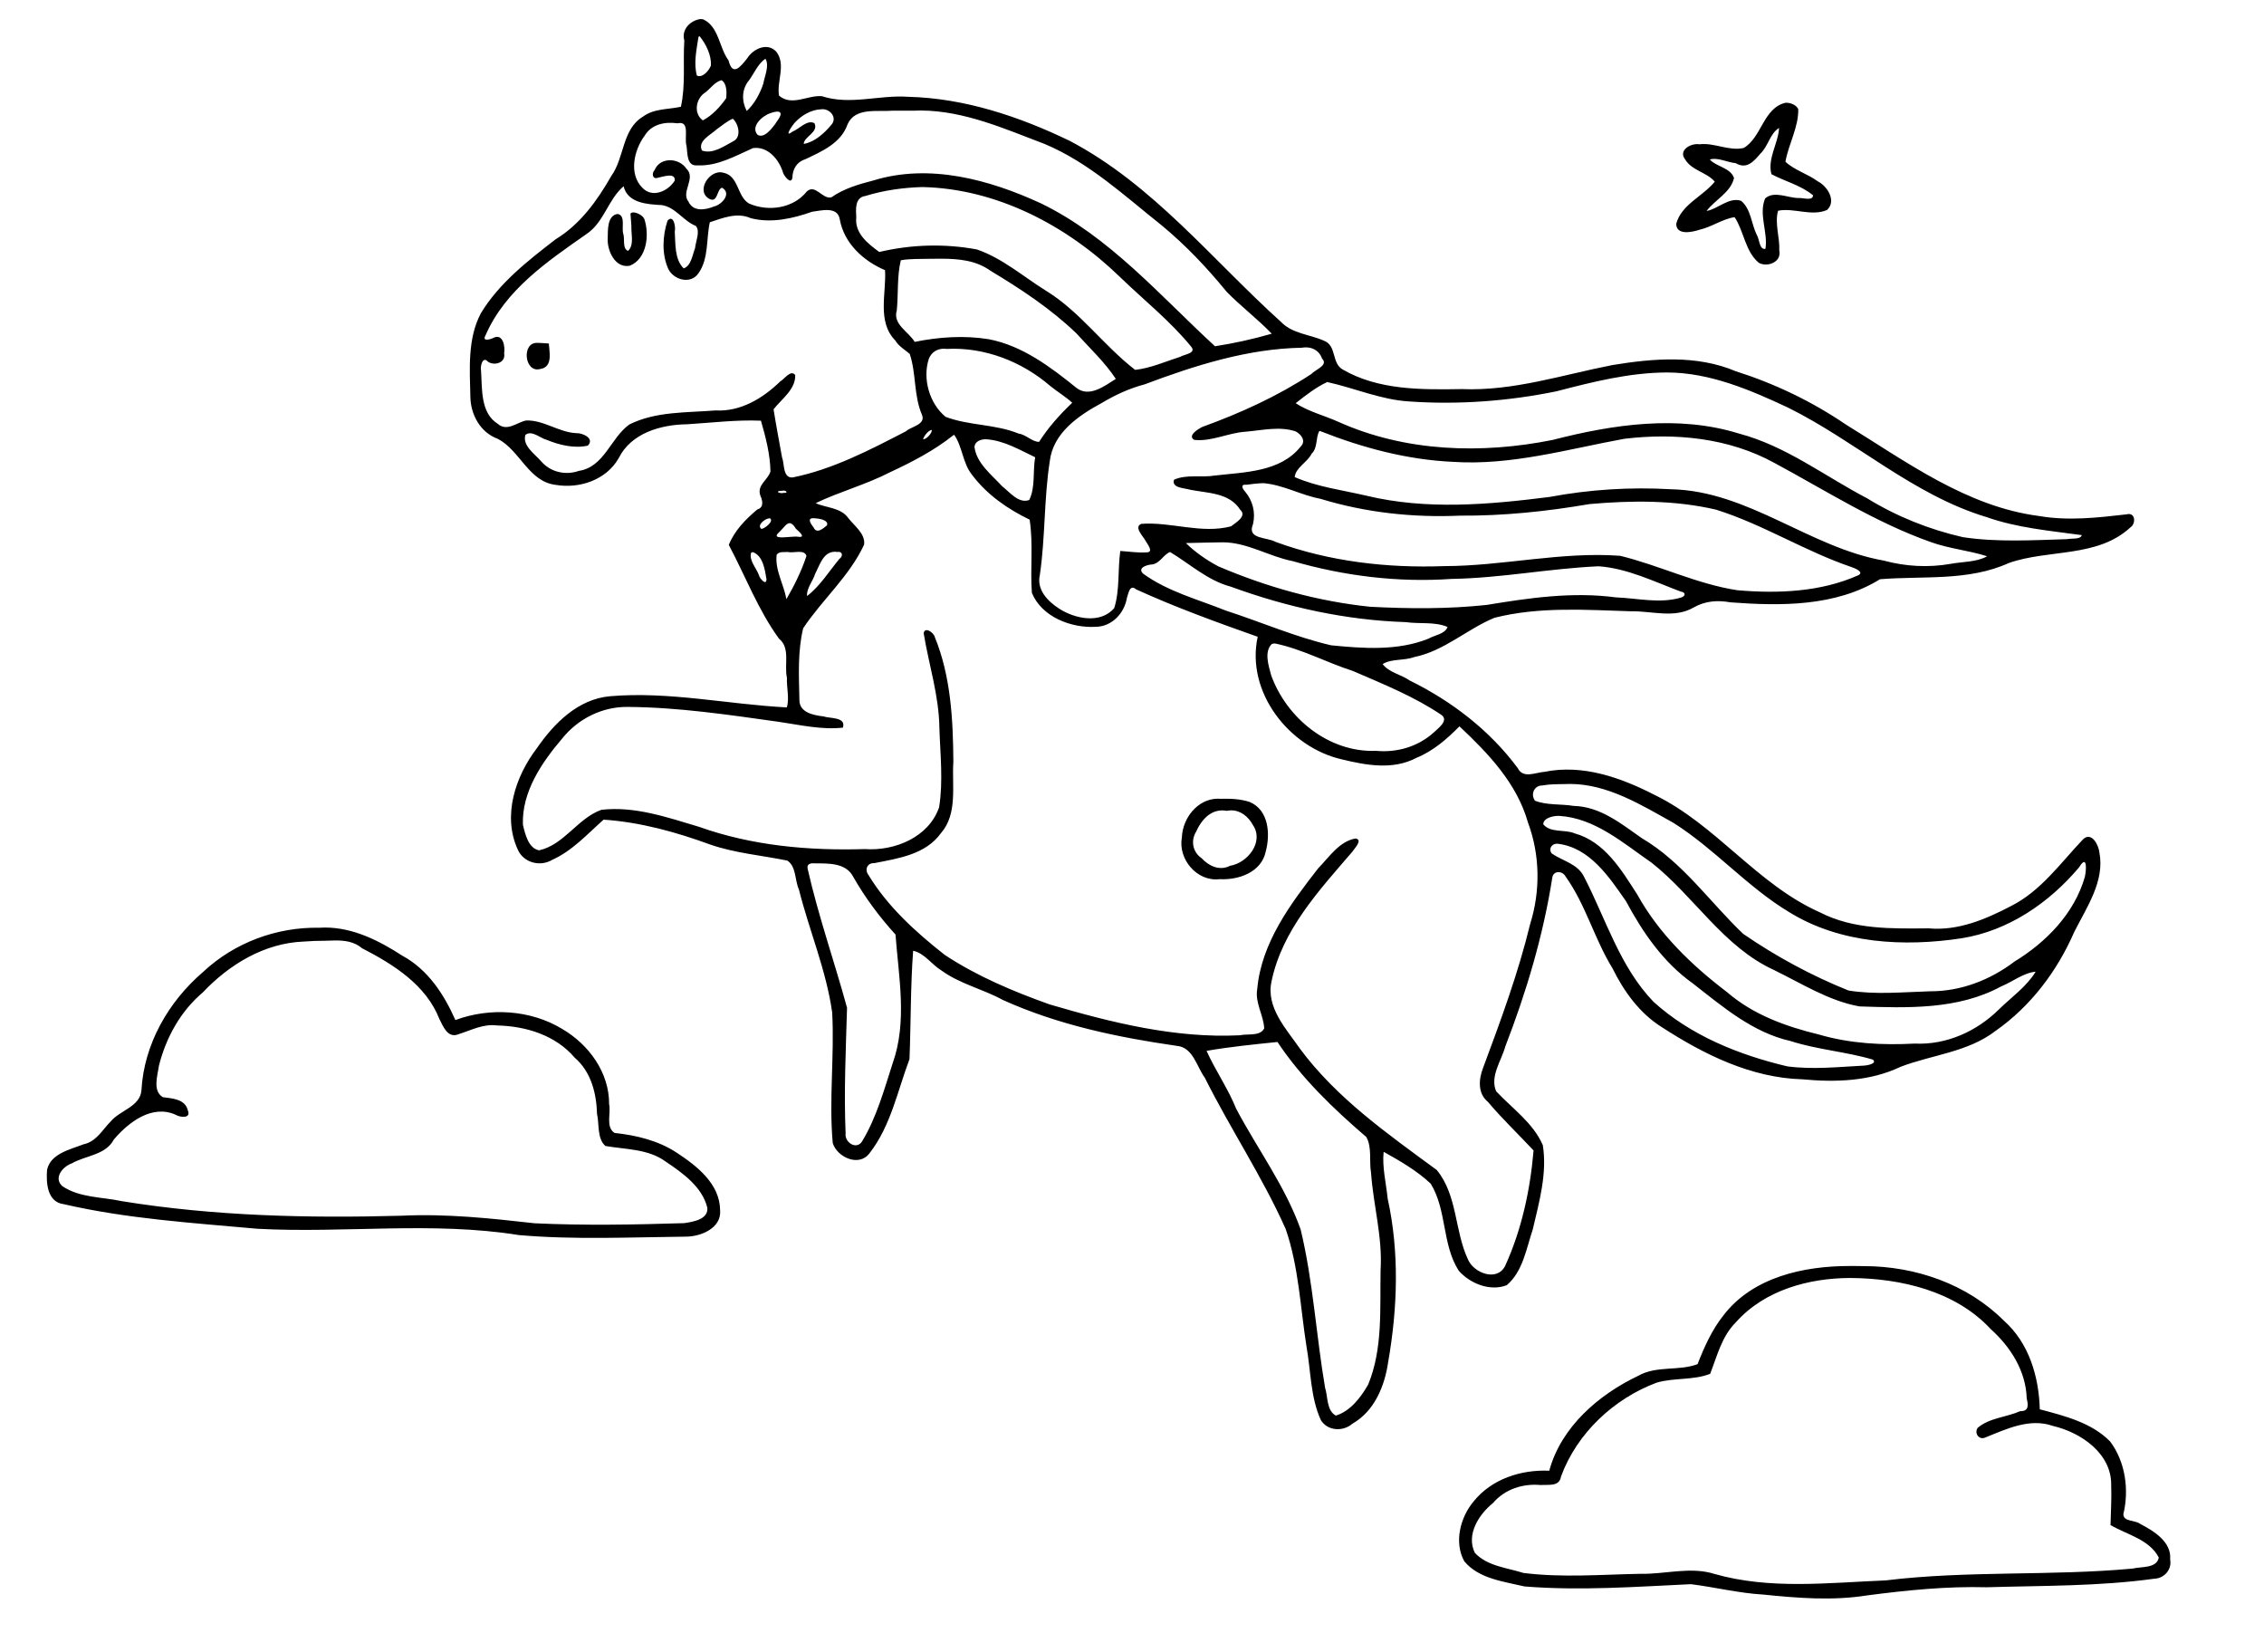 <?xml version="1.0" encoding="UTF-8" standalone="no"?> <!-- Created with Inkscape (http://www.inkscape.org/) --> <svg xmlns:dc="http://purl.org/dc/elements/1.1/" xmlns:cc="http://creativecommons.org/ns#" xmlns:rdf="http://www.w3.org/1999/02/22-rdf-syntax-ns#" xmlns:svg="http://www.w3.org/2000/svg" xmlns="http://www.w3.org/2000/svg" xmlns:sodipodi="http://sodipodi.sourceforge.net/DTD/sodipodi-0.dtd" xmlns:inkscape="http://www.inkscape.org/namespaces/inkscape" width="1436.418mm" height="1047.775mm" viewBox="0 0 1436.418 1047.775" version="1.1" id="svg3769" inkscape:version="0.92.4 (5da689c313, 2019-01-14)" sodipodi:docname="coloring-book-page-unicorn-kids.svg"><defs id="defs3763"></defs><g inkscape:label="Layer 1" inkscape:groupmode="layer" id="layer1" transform="translate(392.318,359.748)"><path id="path4490" style="opacity:1;vector-effect:none;fill:#000000;fill-opacity:1;fill-rule:nonzero;stroke:none;stroke-width:19.023;stroke-linecap:round;stroke-linejoin:round;stroke-miterlimit:4;stroke-dasharray:none;stroke-dashoffset:0;stroke-opacity:1;paint-order:normal" d="m 9.602,-224.987 c -0.93,-0.029 -1.649,0.226 -1.904,0.842 0.194,2.562 0.388,5.124 0.581,7.686 -0.316,4.953 1.958,12.13 -2.129,15.864 -3.668,-1.301 -2.01,-7.68 -2.985,-10.715 -1.334,-3.614 1.665,-11.723 -3.609,-12.709 -6.74,0.961 -6.152,10.315 -6.301,15.37 -0.468,7.838 4.683,19.339 14.06,17.462 10.797,-4.419 12.442,-19.465 9.275,-29.344 -0.866,-2.461 -4.613,-4.382 -6.989,-4.456 z m -60.128,82.758 c -0.307,-0.002 -0.615,8.2e-4 -0.923,0.011 -10.102,-0.455 -8.213,19.345 1.905,16.557 8.106,-1.221 5.774,-10.593 5.451,-16.154 -2.158,-0.107 -4.282,-0.397 -6.433,-0.414 z M 380.335,146.928 c -12.774,0.08 -22.318,12.257 -22.794,24.514 -2.576,13.862 9.592,28.309 23.984,26.541 11.945,0.656 26.459,-4.334 29.195,-17.476 3.002,-11.004 2.011,-26.366 -10.125,-31.475 -5.883,-1.965 -12.192,-2.199 -18.351,-2.025 -0.643,-0.056 -1.279,-0.081 -1.907,-0.077 z m 8.387,7.409 c 6.033,-0.083 10.997,4 13.897,9.319 7.198,10.648 -3.354,24.067 -14.535,25.832 -6.565,3.447 -13.445,0.178 -18.074,-4.839 -5.507,-3.774 -6.951,-10.817 -3.581,-16.528 3.609,-8.054 9.941,-15.265 19.644,-13.485 0.903,-0.191 1.786,-0.287 2.648,-0.299 z M 52.262,-347.646 c -0.192,-6e-5 -0.385,0.008 -0.577,0.025 -6.371,1.128 -11.756,6.786 -9.83,13.567 -0.904,13.924 0.869,28.394 -2.168,42.025 -8.016,1.815 -17.014,1.005 -24.082,6.279 -13.324,8.039 -11.657,25.978 -20.082,37.65 -8.928,15.621 -19.691,30.658 -35.345,40.172 -17.548,13.557 -35.806,27.72 -47.416,46.914 -8.527,16.135 -7.045,35.293 -6.648,52.977 0.177,11.369 6.337,22.69 17.437,26.692 14.1,7.35 19.531,27.199 36.739,29.2 15.08,2.551 32.036,-3.127 39.89,-16.894 C 8.127,-85.063 27.005,-90.398 43.616,-90.593 c 15.568,-0.965 31.335,-2.93 46.857,-2.273 3.007,10.413 5.869,21.408 6.034,32.271 -1.669,5.411 -8.732,8.583 -6.439,15.181 1.485,3.219 2.425,7.618 -1.912,8.87 -7.379,6.181 -14.455,13.392 -18.078,22.48 10.539,19.822 18.611,41.285 31.864,59.495 7.35,5.895 3.195,16.589 5.012,24.774 -0.262,6.029 1.685,13.342 -0.068,18.815 -37.375,-1.907 -74.671,-10.299 -112.16,-7.083 -20.299,1.785 -35.454,17.108 -46.447,33.006 -13.523,17.718 -21.918,42.698 -12.182,64.054 3.534,8.486 14.155,11.359 21.831,6.786 12.822,-5.728 22.42,-16.411 32.699,-25.552 23.345,1.587 45.934,7.843 67.807,15.853 15.804,5.427 32.52,6.795 48.752,10.117 5.773,3.696 4.72,12.622 7.375,18.325 6.562,26.114 17.365,51.278 21.106,78.035 1.512,27.589 -2.138,55.381 0.364,82.89 2.897,9.067 16.843,15.358 23.409,6.286 13.422,-17.227 17.709,-39.508 25.279,-59.586 0.915,-22.856 0.62,-46.128 2.315,-68.743 7.147,1.44 11.873,8.914 18.084,12.593 11.662,8.474 26.178,11.689 38.799,18.601 34.881,15.793 72.85,23.746 110.523,29.146 10.209,0.953 12.509,13.228 17.621,20.151 16.229,32.452 36.502,62.789 51.302,95.94 8.351,23.993 9.301,49.828 13.265,74.764 2.765,15.496 2.478,32.083 9.104,46.573 4.294,6.954 14.055,7.427 20.02,2.254 14.033,-8.019 20.485,-23.904 22.691,-39.241 5.962,-34.165 7.156,-69.594 -0.345,-103.601 -0.954,-9.754 -3.579,-19.995 -2.542,-29.631 10.371,5.771 21.153,12.007 29.85,20.19 10.355,16.784 7.134,38.742 17.815,55.26 7.221,8.195 19.978,13.257 30.456,9.154 10.222,-8.691 12.403,-23.222 16.471,-35.323 4.072,-17.406 9.264,-35.595 6.388,-53.523 -6.127,-14.121 -19.408,-23.286 -29.62,-34.176 -4.034,-9.495 3.363,-19.396 5.805,-28.379 13.366,-34.537 24.03,-70.27 29.789,-106.853 0.457,-4.918 6.52,-4.845 8.518,-0.927 12.725,17.754 18.23,39.519 29.681,58.078 7.339,14.851 17.234,28.626 31.49,37.51 26.672,17.279 56.576,32.077 88.966,32.977 21.046,1.99 42.954,1.334 62.366,-7.931 20.088,-7.683 42.741,-9.263 60.301,-22.807 22.248,-15.584 39.064,-37.888 49.862,-62.69 7.801,-15.529 19.494,-32.243 15.981,-50.426 -0.436,-4.631 -4.821,-13.388 -10.246,-8.531 -14.352,15.051 -26.829,32.983 -45.958,42.547 -16.061,8.385 -33.53,15.776 -52.07,14.081 -23.292,0.194 -47.735,0.863 -69.041,-10.154 -39.826,-17.663 -65.825,-55.495 -104.86,-74.479 -21.364,-10.979 -45.596,-19.617 -69.882,-14.663 -5.663,0.353 -13.601,4.568 -17.006,-2.402 -17.731,-23.915 -41.95,-42.494 -68.581,-55.566 -5.273,-3.739 -13.294,-5.118 -17.105,-10.398 5.643,-3.495 13.657,-2.064 20.02,-4.439 18.977,-3.843 33.413,-17.673 50.911,-24.916 28.346,-7.201 58.089,-5.013 87.039,-4.121 13.229,-0.184 27.217,4.631 39.366,-2.428 7.321,-4.198 15.201,-4.711 23.369,-3.244 31.911,2.361 66.667,2.743 94.85,-14.675 27.25,-2.212 56.07,1.386 81.666,-10.267 25.277,-8.92 56.162,-3.178 77.179,-22.606 3.7,-2.39 3.223,-9.827 -2.401,-8.29 -18.337,2.123 -36.977,4.244 -55.401,1.076 -45.967,-5.888 -84.36,-34.486 -122.774,-58.091 -21.525,-14.643 -45.044,-25.908 -69.843,-33.781 -24.699,-10.458 -52.33,-8.155 -78.129,-3.915 -31.673,6.145 -62.934,16.62 -95.608,15.253 -25.597,0.396 -52.869,0.792 -75.74,-12.508 -7.013,-4.128 -3.57,-15.02 -11.728,-18.174 -9.092,-4.079 -19.978,-4.36 -27.319,-11.979 -43.606,-39.358 -81.25,-87.149 -134.128,-114.88 -31.944,-15.403 -66.688,-27.041 -102.423,-27.882 -18.243,-1.333 -36.795,5.481 -54.641,-0.376 -8.948,-0.873 -19.129,6.65 -27.245,-0.374 -1.614,-8.984 4.612,-19.628 -1.735,-27.87 -5.656,-6.117 -14.654,-1.853 -18.453,4.198 -4.353,5.529 -9.264,11.717 -11.852,1.317 -6.019,-8.097 -6.055,-21.272 -15.928,-25.977 -0.558,-0.149 -1.134,-0.224 -1.712,-0.224 z m -0.799,10.909 c 0.05,0.005 0.103,0.019 0.159,0.044 4.016,4.967 7.467,11.918 7.112,18.486 -1.177,3.239 -5.355,8.112 -8.887,6.405 -2.198,-7.721 -0.227,-16.408 0.946,-24.257 0.092,-0.306 0.318,-0.715 0.67,-0.679 z m 41.857,14.24 c 2.659,4.448 -0.533,10.904 -1.324,15.753 -2.125,6.403 -5.748,13.061 -10.537,17.386 -3.32,-6.259 -3.268,-13.833 1.43,-19.393 3.27,-4.498 5.772,-10.65 10.43,-13.745 z m -27.909,13.625 c 3.464,1.945 3.388,7.774 3.045,11.345 -3.8,5.516 -8.947,11.061 -14.854,14.141 -6.104,-4.358 -4.484,-13.996 1.6,-17.734 3.245,-2.5 6.077,-6.74 10.209,-7.751 z m 675.569,14.313 c -0.193,5.1e-4 -0.383,0.007 -0.57,0.02 -14.033,3.415 -14.943,21.877 -26.393,28.649 -9.314,2.167 -18.706,-3.511 -28.15,-2.325 -5.256,-0.892 -13.615,3.682 -9.046,9.57 4.19,7.115 14.03,8.3 18.801,14.154 -7.476,9.244 -21.19,14.476 -24.449,26.683 0.036,7.606 10.172,5.315 14.842,3.793 7.638,-1.75 14.674,-6.871 22.202,-7.971 5.983,9.041 6.727,21.821 15.39,28.988 5.538,2.973 14.536,-0.553 12.952,-7.811 0.419,-8.282 -3.058,-17.244 -0.766,-25.259 10.044,-1.999 21.283,3.795 31.077,-0.484 6.15,-5.691 0.221,-15.116 -5.928,-18.189 -6.365,-4.716 -14.742,-7.008 -20.485,-12.404 1.978,-11.208 8.434,-22.061 8.132,-33.387 -1.311,-2.668 -4.719,-4.033 -7.609,-4.026 z m -611.367,4.076 c 5.037,0.02 9.473,5.644 5.429,10.024 -4.407,5.29 -10.585,10.874 -17.417,12.003 0.112,-4.706 9.666,-7.351 6.771,-13.149 -4.659,-2.463 -9.619,3.735 -13.785,5.273 -5.967,4.53 -0.34,-3.899 1.64,-5.943 4.238,-4.434 10.113,-7.873 16.35,-8.135 0.339,-0.051 0.677,-0.074 1.013,-0.073 z m 62.418,0.839 c 27.452,0.157 53.179,11.644 78.457,21.244 28.135,11.762 50.769,32.993 74.364,51.719 15.111,12.516 28.628,26.78 41.005,41.929 9.103,9.374 19.699,17.29 28.684,26.706 -11.58,3.364 -24.053,6.117 -36.002,7.953 -35.004,-32.185 -66.944,-69.582 -110.491,-90.68 -32.699,-15.091 -70.751,-25.451 -106.315,-14.469 -9.302,2.397 -18.742,5.145 -26.585,10.687 -5.731,1.381 -10.12,-8.728 -15.591,-3.723 -8.576,10.808 -24.447,12.97 -36.614,7.661 -7.726,-4.419 -6.404,-17.541 -16.301,-19.558 -8.995,-2.547 -18.149,12.347 -8.364,16.862 4.942,1.922 4.224,-6.675 7.543,-7.344 6.319,3.697 -0.255,10.792 -5.107,11.883 -5.446,2.229 -13.133,3.555 -16.198,-3.006 -5.073,-6.215 5.059,-14.96 -1.396,-21.042 -4.778,-6.983 -16.665,-7.416 -20.133,0.968 -1.981,2.045 -1.371,6.107 2.049,4.866 2.768,-0.432 11.314,-3.741 10.73,1.839 -4.188,6.722 -14.102,11.209 -20.465,4.583 -8.893,-8.757 -5.359,-24.035 1.364,-33.082 4.345,-7.306 12.932,-9.021 20.788,-7.876 8.368,-1.862 4.124,9.262 5.796,14.253 0.713,4.647 -0.056,13.123 6.906,12.428 12.73,0.598 24.079,-5.987 35.27,-10.959 9.629,-1.307 16.756,7.538 19.169,15.896 0.699,1.91 5.059,7.635 5.827,2.833 0.108,-5.294 2.751,-9.979 8.054,-11.58 10.638,-5.069 22.837,-10.253 27,-22.345 4.851,-10.834 18.967,-7.704 28.405,-8.526 4.212,-0.028 8.425,-0.018 12.637,0.002 v 5.1e-4 c 1.846,-0.094 3.684,-0.134 5.514,-0.123 z m -90.662,0.684 c 4.14,0.747 -0.986,6.127 -1.851,7.899 -2.375,2.978 -6.729,9.147 -11.094,6.918 -4.898,-5.27 2.987,-12.164 7.926,-13.773 1.604,-0.583 3.296,-1.077 5.018,-1.044 z m -28.779,4.524 c 3.681,3.093 5.767,11.761 0.231,14.336 -5.812,3.082 -12.966,8.303 -19.752,5.854 -3.065,-6.05 5.721,-10.041 9.31,-13.466 3.309,-2.307 6.521,-5.141 10.212,-6.724 z m 663.833,5.854 c -0.428,9.544 -7.515,19.491 -4.847,29.325 8.545,4.569 18.802,7.049 26.388,13.397 0.038,3.785 -6.522,1.511 -8.85,1.73 -6.831,0.167 -15.764,-4.917 -21.536,0.283 -4.228,10.152 1.901,21.505 0.206,31.94 -3.91,0.881 -3.867,-6.534 -5.515,-8.866 -3.414,-6.891 -3.672,-16.448 -9.901,-21.558 -7.655,-2.707 -15.454,5.611 -21.915,6.368 5.391,-7.103 15.395,-11.772 17.388,-20.875 -2.239,-6.556 -11.366,-7.164 -15.338,-11.72 4.846,-1.552 11.217,1.847 16.415,2.324 6.911,4.065 11.375,-0.978 15.616,-6.016 5.028,-4.636 5.988,-12.704 11.89,-16.331 z M 3.334,-241.579 c 2.601,10.789 15.176,11.454 24.198,11.941 8.701,1.265 13.635,10.03 21.612,13.217 2.973,3.265 -0.047,9.684 -0.476,14.112 -1.667,4.256 -2.427,11.114 -7.191,12.827 -5.912,-5.723 -5.178,-15.677 -5.685,-23.365 0.753,-2.754 -0.762,-11.3 -4.603,-6.871 -3.167,9.604 -3.729,21.112 0.454,30.485 3.361,7.072 14.241,10.123 19.18,2.846 6.61,-9.264 4.874,-21.786 7.206,-32.36 8.366,-2.778 17.371,-6.481 26.044,-2.576 13.071,3.303 26.453,0.267 38.856,-4.097 5.719,-0.724 16.054,-3.651 17.526,4.665 2.684,15.332 14.957,26.53 28.754,32.411 0.877,14.663 -5.201,32.584 6.439,44.516 2.257,3.77 6.172,5.977 9.216,8.569 4.238,12.55 2.439,26.462 7.842,38.809 2.34,6.203 -6.964,7.224 -10.246,10.312 -22.935,11.849 -46.429,24.155 -71.913,29.278 -6.331,0.466 -5.072,-8.777 -6.668,-12.665 -1.824,-10.183 -3.808,-20.402 -5.397,-30.585 5.019,-6.444 14.073,-12.668 13.736,-21.683 -2.706,-3.779 -7.019,2.672 -9.462,3.977 -10.978,10.681 -25.203,19.359 -41.085,18.432 -18.27,1.494 -37.939,0.512 -54.697,8.919 -11.886,8.496 -15.856,26.957 -32.037,29.436 -8.575,3.015 -18.149,0.764 -24.068,-6.253 -3.883,-4.485 -11.878,-9.766 -9.838,-16.555 4.001,-3.321 9.545,2.192 13.628,3.161 8.005,3.297 17.492,5.547 25.952,3.625 4.633,-4.601 -3.452,-8.124 -7.245,-7.914 -11.161,-0.487 -20.902,-8.519 -31.986,-8.019 -5.953,1.291 -12.048,7.261 -17.921,2.069 -11.15,-6.996 -9.769,-22.383 -10.587,-33.82 -0.599,-2.524 1.015,-9.46 4.412,-5.547 4.192,2.802 11.37,0.647 10.26,-5.279 0.728,-4.022 -0.56,-12.559 -6.417,-10.035 -2.031,1.087 -7.901,2.977 -5.372,-1.474 12.478,-28.74 39.245,-46.876 64.014,-64.187 11.157,-7.398 13.757,-22.064 23.567,-30.322 z m 189.539,0.491 c 47.234,1.009 91.802,24.504 125.237,56.921 15.174,14.687 32,28.011 45.371,44.391 3.427,4.244 -4.637,4.825 -6.839,6.318 -9.424,3.012 -18.986,7.298 -28.759,8.351 -20.088,-15.469 -34.984,-37.093 -56.92,-50.425 -14.237,-8.898 -27.451,-20.48 -43.47,-25.966 -20.425,-3.814 -41.752,-3.191 -61.952,1.602 -7.156,-5.239 -15.699,-11.886 -14.591,-21.903 -0.262,-5.139 -1.01,-12.732 5.862,-13.648 11.628,-3.593 23.915,-5.295 36.063,-5.643 z m 12.213,45.453 c 10.866,0.047 21.872,1.048 30.973,7.628 19.26,11.552 38.218,24.076 54.469,39.659 8.491,9.424 18.211,18.451 25.085,28.963 -7.074,4.441 -16.928,12.124 -25.087,5.601 -16.399,-13.24 -34.294,-26.708 -55.445,-30.762 -15.631,-2.545 -31.659,-1.452 -47.072,1.676 -3.946,-6.609 -14.073,-11.115 -11.339,-20.023 1.001,-10.45 0.096,-21.736 2.54,-31.748 6.035,-1.098 12.289,-0.745 18.4,-0.932 2.467,-0.034 4.968,-0.074 7.475,-0.063 z m 231.168,56.254 c 4.551,0.023 8.616,2.382 10.216,7.112 4.258,4.229 -4.166,6.87 -6.754,9.751 -21.456,14.123 -45.021,24.82 -69.099,33.551 -2.476,1.181 -9.882,5.591 -5.237,8.263 10.822,1.243 21.481,-4.437 32.372,-5.159 10.471,-0.864 21.802,-3.675 31.977,-0.199 3.618,1.897 6.774,6.077 3.116,9.681 -12.923,16.159 -35.544,16.114 -54.319,18.297 -8.498,1.457 -18.108,-0.942 -26.002,2.687 -1.685,5.435 7.136,5.237 10.307,6.345 11.133,2.207 24.795,1.812 31.667,12.63 4.636,4.129 -2.866,8.273 -5.798,10.576 -18.717,4.94 -38.032,-2.968 -56.833,-1.585 -5.19,1.963 1.377,8.171 2.652,10.824 1.016,1.894 5.431,7.224 0.752,7.265 -5.617,0.407 -11.216,-0.532 -16.81,-0.882 -1.706,11.956 -0.212,24.633 -3.829,36.189 -8.687,10.327 -25.113,6.88 -35.169,0.263 -7.134,-4.631 -14.205,-11.963 -12.038,-21.247 3.488,-23.855 2.584,-48.141 6.269,-71.972 2.061,-18.124 18.229,-29.121 32.938,-37.076 8.556,-5.117 17.642,-9.329 27.211,-11.831 31.938,-11.999 65.421,-22.672 99.845,-23.254 0.864,-0.156 1.723,-0.231 2.566,-0.227 z m -229.757,0.853 c 0.606,-0.003 1.227,0.037 1.859,0.121 24.002,-1.205 47.545,7.931 65.641,23.496 4.515,3.678 9.838,6.837 13.962,10.673 -7.902,7.475 -15.224,15.712 -21.03,24.81 -4.437,-0.028 -8.316,-4.655 -12.959,-5.25 -14.843,-6.07 -31.473,-5.003 -46.334,-10.622 -10.323,-8.483 -14.804,-24.249 -10.622,-36.919 1.724,-4.138 5.242,-6.287 9.483,-6.309 z m 458.967,15.066 c 26.978,0.08 52.541,11.001 76.571,22.254 43.06,21.311 79.412,55.469 126.031,69.498 19.457,6.863 40.205,8.656 60.443,11.435 -0.877,2.993 -6.658,1.882 -9.285,2.558 -22.002,0.655 -44.346,2.034 -66.175,-1.263 -21.457,-4.892 -41.978,-13.119 -60.746,-24.646 -26.889,-14.027 -51.452,-33.186 -81.196,-41.047 -38.635,-12.026 -79.957,-5.857 -118.347,4.014 -45.098,9.064 -93.435,7.607 -135.877,-11.465 -8.841,-3.991 -19.333,-6.635 -27.15,-11.839 6.215,-4.903 12.931,-10.138 19.996,-13.423 17.352,3.798 33.985,11.225 51.958,12.306 31.213,2.19 62.869,-0.165 93.506,-6.428 23.034,-5.991 46.287,-11.871 70.27,-11.954 z m -466.69,36.388 c 0.734,1.877 -4.04,6.814 -5.478,5.766 1.064,-2.28 3,-5.003 5.478,-5.766 z m 246.187,0.746 c 0.075,-0.004 0.151,0.003 0.224,0.019 27.004,10.676 55.366,18.254 84.509,19.561 36.825,2.413 72.63,-8.066 108.471,-14.622 32.363,-3.898 66.408,-0.614 95.359,15.325 32.702,17.589 64.309,37.932 99.515,50.306 11.442,4.099 24.095,5.213 35.387,8.882 -6.62,3.774 -15.529,3.383 -23.086,4.801 -14.206,2.495 -28.587,1.704 -42.5,-2.055 -47.244,-8.358 -85.974,-44.289 -135.035,-45.259 -25.792,-1.485 -51.63,0.134 -77.022,4.89 -38.436,4.863 -77.961,8.386 -116.067,-0.78 -15.226,-3.557 -31.228,-5.543 -45.598,-11.825 0.535,-6.034 8.062,-9.371 10.681,-14.758 4.111,-3.937 2.451,-10.143 4.94,-14.441 0.071,-0.025 0.145,-0.04 0.221,-0.043 z m -231.938,2.516 c 0.04,-0.001 0.081,0.001 0.121,0.007 5.185,7.436 5.301,17.882 11.217,25.218 9.369,12.548 22.595,21.763 36.572,28.494 2.425,15.396 0.269,31.163 1.435,46.459 6.291,15.314 24.994,22.452 40.591,21.519 10.243,-0.157 18.168,-8.683 19.725,-18.479 0.973,-2.669 1.734,-8.788 5.847,-5.254 25.103,11.449 51.236,20.909 77.109,30.054 -7.61,34.949 19.741,70.078 53.338,77.765 15.534,3.782 32.569,6.901 47.415,-0.981 10.629,-4.303 19.404,-12.025 27.256,-19.958 18.262,17.126 36.44,36.142 43.428,60.892 7.755,20.696 8,43.638 1.382,64.671 -7.559,31.148 -18.698,61.216 -29.859,91.194 -2.769,7.124 -3.474,16.089 3.077,21.446 9.099,10.805 19.4,20.552 28.988,30.863 -2.128,25.121 -7.584,50.375 -18.093,73.353 -5.239,10.069 -19.862,4.325 -23.487,-4.156 -8.594,-18.19 -6.644,-40.812 -19.846,-56.816 -31.113,-22.876 -63.554,-45.554 -86.814,-76.986 -8.652,-12.547 -21.66,-26.097 -18.005,-42.702 6.726,-32.484 30.22,-57.769 51.193,-82.13 1.214,-1.988 6.938,-7.552 2.197,-8.496 -10.332,1.674 -16.879,11.889 -23.773,18.902 -17.532,22.5 -36.057,47.226 -38.691,76.551 -1.544,8.811 4.017,16.538 4.424,25.041 -2.722,5.212 -10.691,3.221 -15.469,4.355 -41.055,2.04 -81.599,-8.089 -120.683,-19.582 -23.107,-8.238 -46.094,-17.897 -66.61,-31.462 -18.335,-14.42 -36.189,-30.602 -48.356,-50.696 -2.509,-3.316 -0.801,-7.693 3.708,-7.456 15.19,-3.002 32.499,-5.426 42.284,-18.995 10.822,-12.376 6.873,-30.316 7.904,-45.38 -0.197,-26.642 -1.583,-54.192 -11.8,-79.117 -0.618,-2.774 -6.405,-6.775 -7.034,-2.33 3.284,19.913 9.704,39.527 9.969,59.969 0.517,16.744 2.49,33.813 -0.177,50.424 -6.564,19.008 -28.211,27.856 -47.098,26.501 -35.553,1.083 -71.548,-2.104 -105.239,-14.127 -19.986,-5.971 -40.848,-13.247 -61.933,-10.779 -15.006,5.322 -23.607,22.164 -39.526,25.705 -6.848,-1.325 -8.844,-10.341 -10.256,-16.213 -0.81,-20.834 11.97,-39.55 24.942,-54.768 10.095,-12.573 25.553,-20.275 41.757,-19.999 32.016,0.24 63.877,5.002 95.538,9.439 13.398,1.957 27.366,5.213 40.786,3.697 2.217,-6.895 -8.406,-5.706 -12.323,-7.125 -6.296,-0.739 -15.467,-2.399 -15.284,-10.6 -0.309,-15.05 -1.176,-30.629 2.404,-45.329 12.08,-18.165 29.413,-33.023 38.661,-53.078 0.89,-6.935 -6.365,-11.961 -10.155,-16.955 -4.831,-6.673 -14.312,-6.345 -20.581,-9.327 15.283,-7.322 32.017,-11.764 47.186,-19.608 14.134,-6.554 28.114,-13.855 40.282,-23.566 0.114,-0.035 0.235,-0.067 0.356,-0.071 z m 19.701,2.73 c 0.199,-0.005 0.396,-0.004 0.59,0.003 11.208,0.671 21.295,6.755 31.136,11.401 -1.597,8.822 0.25,18.984 -3.75,27.111 -6.688,2.537 -12.411,-5.038 -17.211,-8.717 -6.692,-7.363 -16.218,-14.472 -17.553,-24.948 0.256,-3.393 3.797,-4.779 6.788,-4.849 z m 176.523,27.848 c 12.502,1.008 23.838,7.602 36.146,9.906 28.649,8.756 58.64,12.031 88.54,10.699 27.637,0.196 55.099,-2.693 82.305,-7.348 26.65,-2.358 54.032,-2.575 80.213,3.546 29.79,9.341 56.508,26.469 86.091,36.475 1.955,0.675 8.384,3.206 3.869,5.257 C 762.62,15.865 735.654,16.871 710.067,14.701 684.366,10.824 660.58,-1.067 635.602,-7.154 598.162,-9.923 561.3,-0.652 523.914,-0.609 487.717,0.711 451.166,-3.488 417.02,-15.974 c -5.606,-3.141 -18.444,-1.567 -14.354,-11.263 1.724,-7.501 -0.169,-14.964 -5.179,-20.848 -1.716,-1.86 -2.752,-4.631 0.912,-4.131 3.6,-0.47 7.215,-0.921 10.848,-1.018 z m -304.393,4.696 c 1.878,0.018 3.054,1.751 5.3e-4,1.44 -1.701,0.719 -5.91,-0.836 -2.037,-1.268 0.4,-0.029 0.796,-0.074 1.199,-0.064 0.287,-0.078 0.569,-0.111 0.838,-0.108 z m 18.869,17.526 c 0.279,0.002 0.588,0.02 0.93,0.056 2.437,0.112 8.972,1.038 7.725,4.478 -2.344,1.901 -6.538,5.789 -8.541,1.28 -1.701,-2.184 -4.302,-5.843 -0.114,-5.815 z m -27.806,0.051 c 0.083,-9.53e-4 0.163,0.002 0.24,0.01 2.824,1.764 -3.201,6.522 -5.385,6.751 -3.233,-2.452 2.558,-6.732 5.145,-6.761 z m 12.67,3.095 c 0.067,-0.002 0.134,-0.002 0.201,0.002 1.128,0.066 2.349,1.045 3.835,3.51 1.499,1.473 7.04,5.845 1.502,5.131 -3.889,-0.747 -18.641,2.761 -11.947,-3.047 2.565,-2.445 4.343,-5.521 6.409,-5.596 z m 274.653,12.152 c 15.655,-0.086 29.477,8.993 44.609,11.938 32.666,9.439 66.769,13.652 100.744,11.282 31.288,-0.49 62.153,-6.635 93.354,-8.016 18.261,1.306 35.137,9.708 52.068,16.036 3.491,0.43 3.104,3.092 0.084,3.834 -13.304,3.971 -27.659,0.368 -41.262,-0.145 -27.43,-3.65 -54.882,0.338 -81.95,4.801 -24.466,2.624 -49.268,2.445 -73.81,1.165 C 443.863,21.774 411.338,12.661 380.701,-0.449 373.269,-4.339 365.675,-9.685 360.072,-15.237 c 7.474,-0.154 14.946,-0.384 22.421,-0.467 0.249,-0.006 0.499,-0.009 0.747,-0.011 z m -245.791,5.992 c 0.501,3.17e-4 1.026,0.038 1.577,0.116 3.22,-0.567 3.754,2.761 1.201,4.414 -6.569,7.915 -12.337,17.324 -20.46,23.525 -0.631,-4.544 3.766,-9.564 5.081,-14.038 2.994,-5.64 5.089,-14.022 12.6,-14.017 z m -23.194,0.074 c 2.348,-0.043 4.439,0.354 5.097,2.573 -3.091,9.486 -7.936,19.233 -12.728,27.41 -1.626,-9.322 -7.419,-18.615 -6.173,-28.169 1.495,-2.252 4.902,-1.534 7.161,-1.745 1.689,0.458 4.295,-0.026 6.644,-0.069 z m 235.782,0.082 c 12.633,7.593 23.869,18.102 38.518,21.982 35.641,13.02 73.012,21.292 111.028,22.497 8.65,1.28 18.445,-0.413 26.509,3.079 -1.465,4.47 -8.383,5.211 -12.119,7.434 -19.533,7.828 -41.317,6.229 -61.802,4.186 C 429.357,44.306 407.715,34.815 385.452,27.612 367.742,20.498 348.497,15.512 332.922,4.149 c -3.946,-3.811 2.92,-5.745 5.849,-5.824 4.997,-0.828 6.961,-6.176 11.266,-7.892 z m -264.848,0.142 c 0.116,-0.006 0.233,-0.004 0.346,0.003 6.265,2.405 7.441,11.092 8.437,17.002 0.083,4.786 -4.511,-0.617 -4.814,-2.542 -1.595,-4.409 -6.36,-9.278 -4.933,-14.123 0.266,-0.232 0.616,-0.321 0.964,-0.34 z M 416.637,48.463 c 17.105,3.525 32.813,12.134 49.43,17.457 19.155,8.31 38.911,16.191 56.237,27.941 4.785,3.597 -2.47,8.586 -4.98,11.081 -9.992,9.017 -23.369,12.903 -36.678,11.629 -29.828,1.184 -56.679,-20.724 -66.489,-48.005 -1.567,-5.999 -4.551,-14.627 0.324,-19.683 0.664,-0.334 1.421,-0.42 2.155,-0.42 z m 187.086,89.112 c 24.02,0.038 45.455,13.421 65.822,24.762 26.247,16.602 46.799,40.706 73.536,56.708 32.328,19.93 72.631,22.019 109.315,16.416 29.548,-4.746 55.408,-22.448 74.427,-45.039 5.268,-8.627 4.594,1.789 3.598,6.174 -6.669,23.142 -24.474,41.377 -44.643,53.67 -15.365,11.67 -34.011,18.916 -53.441,18.841 -17.23,0.512 -34.784,2.286 -51.87,-0.49 -23.476,-9.435 -46.007,-21.62 -66.843,-35.967 -21.307,-20.332 -38.426,-45.483 -64.258,-60.667 -13.14,-9.177 -26.436,-20.117 -43.306,-20.477 -8.022,-1.345 -16.941,-0.309 -24.467,-3.291 -3,-4.005 -0.568,-9.726 4.626,-9.671 4.59,-0.838 9.29,-0.83 13.94,-0.875 1.194,-0.065 2.382,-0.095 3.563,-0.093 z m -7.417,20.256 c 0.225,-0.002 0.439,0.002 0.637,0.012 22.682,1.372 40.652,17.33 58.513,29.626 27.136,21.362 45.513,53.401 77.755,68.15 17.566,8.547 34.779,19.61 54.207,23.092 30.275,0.983 62.535,2.233 89.99,-12.725 7.132,-2.898 14.283,-8.668 21.804,-9.286 -5.678,9.426 -15.491,16.25 -23.365,23.972 -14.06,13.905 -33.403,22.6 -53.368,21.613 -20.423,1.1 -40.993,0.03 -60.72,-5.726 -20.979,-5.096 -41.815,-12.577 -58.369,-26.934 -22.398,-17.027 -43.079,-36.931 -56.845,-61.748 -10.028,-15.64 -20.683,-33.602 -39.787,-38.945 -6.27,-2.7 -15.26,-0.094 -19.941,-5.763 0.026,-3.996 6.109,-5.314 9.488,-5.338 z m -0.767,17.66 c 0.221,0.003 0.446,0.02 0.674,0.054 20.191,2.504 32.431,21.106 43.115,36.452 10.635,19.861 23.758,38.898 42.356,52.099 18.959,14.779 38.003,31.201 62.094,36.595 17,5.485 35.114,6.707 52.171,11.774 2.917,2.415 -3.386,3.656 -5.126,3.76 -16.308,0.855 -32.909,2.663 -49.146,0.523 -30.67,-7.247 -61.315,-19.555 -84.895,-40.96 -21.367,-22.14 -30.161,-52.388 -43.982,-79.092 -3.965,-8.479 -13.639,-10.18 -20.59,-15.009 -2.274,-2.874 0.019,-6.236 3.329,-6.198 z m -471.666,12.418 c 0.329,0.005 0.662,0.024 0.991,0.052 8.652,0.029 19.741,-0.362 24.281,8.742 7.481,13.118 16.553,25.242 26.698,36.419 2.024,27.084 7.573,55.242 -1.794,81.648 -5.467,16.864 -10.225,34.462 -19.48,49.682 -3.609,5.492 -11.168,0.393 -10.378,-5.154 -1.141,-26.55 0.158,-53.312 0.904,-79.744 -8.058,-29.416 -18.232,-58.318 -24.972,-88.057 -0.682,-2.978 1.446,-3.623 3.75,-3.588 z m -310.068,40.768 c -1.191,0.003 -2.389,0.043 -3.592,0.123 -27.028,-0.503 -53.829,9.451 -73.627,28 -22.024,18.844 -37.57,45.853 -39.16,75.143 -0.86,10.355 -13.573,12.663 -19.43,19.656 -5.37,5.371 -9.146,12.912 -17.317,14.589 -8.322,3.254 -20.889,5.871 -23.117,16.117 -0.696,8.198 0.049,20.555 10.489,21.846 40.332,9.317 81.914,11.902 123.063,15.625 55.213,2.952 110.875,-4.826 165.802,3.999 35.143,3.049 70.577,1.361 105.783,0.988 9.558,0.048 22.848,-5.357 21.873,-16.736 -0.185,-16.865 -14.748,-28.113 -27.563,-36.538 -11.784,-7.757 -25.65,-11.015 -39.44,-12.526 -5.789,-3.765 -2.13,-12.502 -3.421,-18.184 0.121,-20.154 -12.849,-37.876 -29.796,-47.794 -20.066,-12.185 -46.039,-13.714 -67.746,-5.615 -7.212,-16.366 -17.522,-32.117 -33.654,-40.826 -14.732,-9.561 -31.278,-17.909 -49.148,-17.865 z m 6.474,8.195 c 6.151,-0.032 12.114,0.7 17.182,4.971 19.821,10.214 40.495,23.164 49.01,44.893 2.452,4.763 5.302,12.493 12.224,9.58 7.97,-2.522 15.67,-6.677 24.385,-5.517 18.217,0.391 37.087,6.141 49.246,20.45 10.328,8.885 13.787,22.499 14.141,35.601 1.513,6.537 -0.087,15.516 5.292,20.391 12.993,2.283 27.267,1.75 38.472,10.048 10.732,7.216 22.977,15.927 26.218,29.137 0.713,7.458 -9.131,8.955 -14.693,9.779 -31.594,0.973 -63.303,1.571 -94.89,0.084 -28.111,-3.182 -56.289,-6.173 -84.631,-4.789 -59.217,1.612 -118.687,0.251 -177.272,-9.241 -12.535,-2.733 -26.906,-2.086 -37.804,-9.592 -5.732,-5.267 0.477,-12.454 6.093,-14.375 8.885,-5.124 21.415,-5.153 26.707,-15.195 9.3,-10.91 24.2,-22.409 39.204,-15.64 2.719,1.696 9.848,2.513 7.744,-2.615 -1.62,-7.411 -9.878,-7.729 -15.869,-8.543 -6.745,-3.948 -3.348,-13.767 -2.529,-19.934 4.491,-17.846 13.67,-34.534 27.833,-46.519 16.8,-17.752 39.169,-31.376 64.134,-32.28 4.527,-0.377 9.072,-0.506 13.614,-0.512 2.066,-0.077 4.137,-0.173 6.188,-0.183 z m 597.903,64.402 c 15.337,23.046 35.506,42.362 56.383,60.299 3.721,6.662 1.693,15.394 3.003,22.782 1.44,20.601 7.351,40.716 6.041,61.535 -0.493,24.265 1.583,49.848 -7.901,72.754 -4.676,8.147 -11.23,16.792 -20.485,19.649 -5.971,-3.187 -5,-12.083 -6.847,-17.751 -5.669,-33.363 -7.574,-67.51 -15.503,-100.403 -9.804,-27.434 -27.36,-50.971 -40.88,-76.497 -5.093,-12.739 -13.323,-24.471 -18.799,-36.745 14.879,-2.568 30.039,-4.086 44.987,-5.623 z m 365.384,142.108 c -0.755,1.6e-4 -1.511,0.004 -2.266,0.011 -29.109,-0.042 -61.545,6.989 -80.149,31.306 -7.324,9.157 -12.256,20.251 -16.434,30.957 -11.934,4.524 -25.988,0.792 -37.536,7.341 -25.255,11.99 -49.06,32.532 -56.553,60.265 -17.877,-0.784 -36.525,5.183 -48.01,19.504 -8.469,10.077 -12.521,25.946 -5.926,37.909 9.123,11.114 25.016,12.878 38.264,16.005 35.081,2.822 70.45,0.204 105.553,-1.437 15.266,1.908 30.312,5.68 45.761,6.577 21.984,2.233 44.09,4.05 66.046,0.536 25.175,-3.288 50.456,-5.844 75.889,-5.16 35.363,-1.064 70.995,-0.549 106.084,-5.396 6.488,-0.168 11.506,-5.77 10.267,-12.316 0.951,-11.127 -10.428,-18.038 -19.045,-22.495 -2.981,-2.467 -10.75,-1.245 -10.632,-6.228 3.734,-15.371 1.27,-33.198 -8.395,-46.036 -11.793,-12.032 -28.956,-16.241 -44.639,-20.426 -0.542,-20.622 -6.816,-41.986 -22.642,-56.089 -23.277,-23.352 -56.257,-34.706 -88.84,-34.744 -2.265,-0.055 -4.531,-0.085 -6.798,-0.085 z m -1.866,7.61 c 31.999,0.249 66.531,8.197 89.101,32.501 12.591,11.313 22.268,26.621 22.757,43.961 1.014,4.02 1.441,8.193 -4.092,8.012 -8.732,3.875 -19.683,4.247 -27.051,10.615 -2.311,3.493 0.996,7.97 4.967,6.068 13.378,-5.39 28.086,-12.473 42.743,-7.317 17.773,4.112 37.44,17.48 37.025,37.708 0.351,8.397 -0.269,16.796 -0.425,25.191 10.343,6.074 24.715,9.112 30.615,20.608 -1.294,7.03 -11.207,5.633 -16.515,6.994 -52.16,4.821 -104.777,1.152 -156.832,7.514 -36.108,1.437 -73.267,5.974 -108.572,-4.113 -15.208,-4.815 -31.403,0.304 -47.03,-0.079 -24.677,0.467 -49.621,2.555 -74.172,-0.551 -10.426,-3.325 -23.132,-4.311 -30.863,-12.841 -5.567,-11.626 2.643,-24.314 11.617,-31.549 7.474,-8.784 18.926,-12.431 30.212,-11.376 4.78,-0.409 11.897,1.249 12.886,-5.377 10.061,-27.47 33.543,-49.445 60.741,-59.586 11.018,-3.233 23.397,-1.391 33.918,-5.601 4.397,-11.281 7.299,-23.722 16.26,-32.631 18.107,-20.42 46.249,-28.121 72.712,-28.152 z" inkscape:connector-curvature="0"></path></g></svg> 